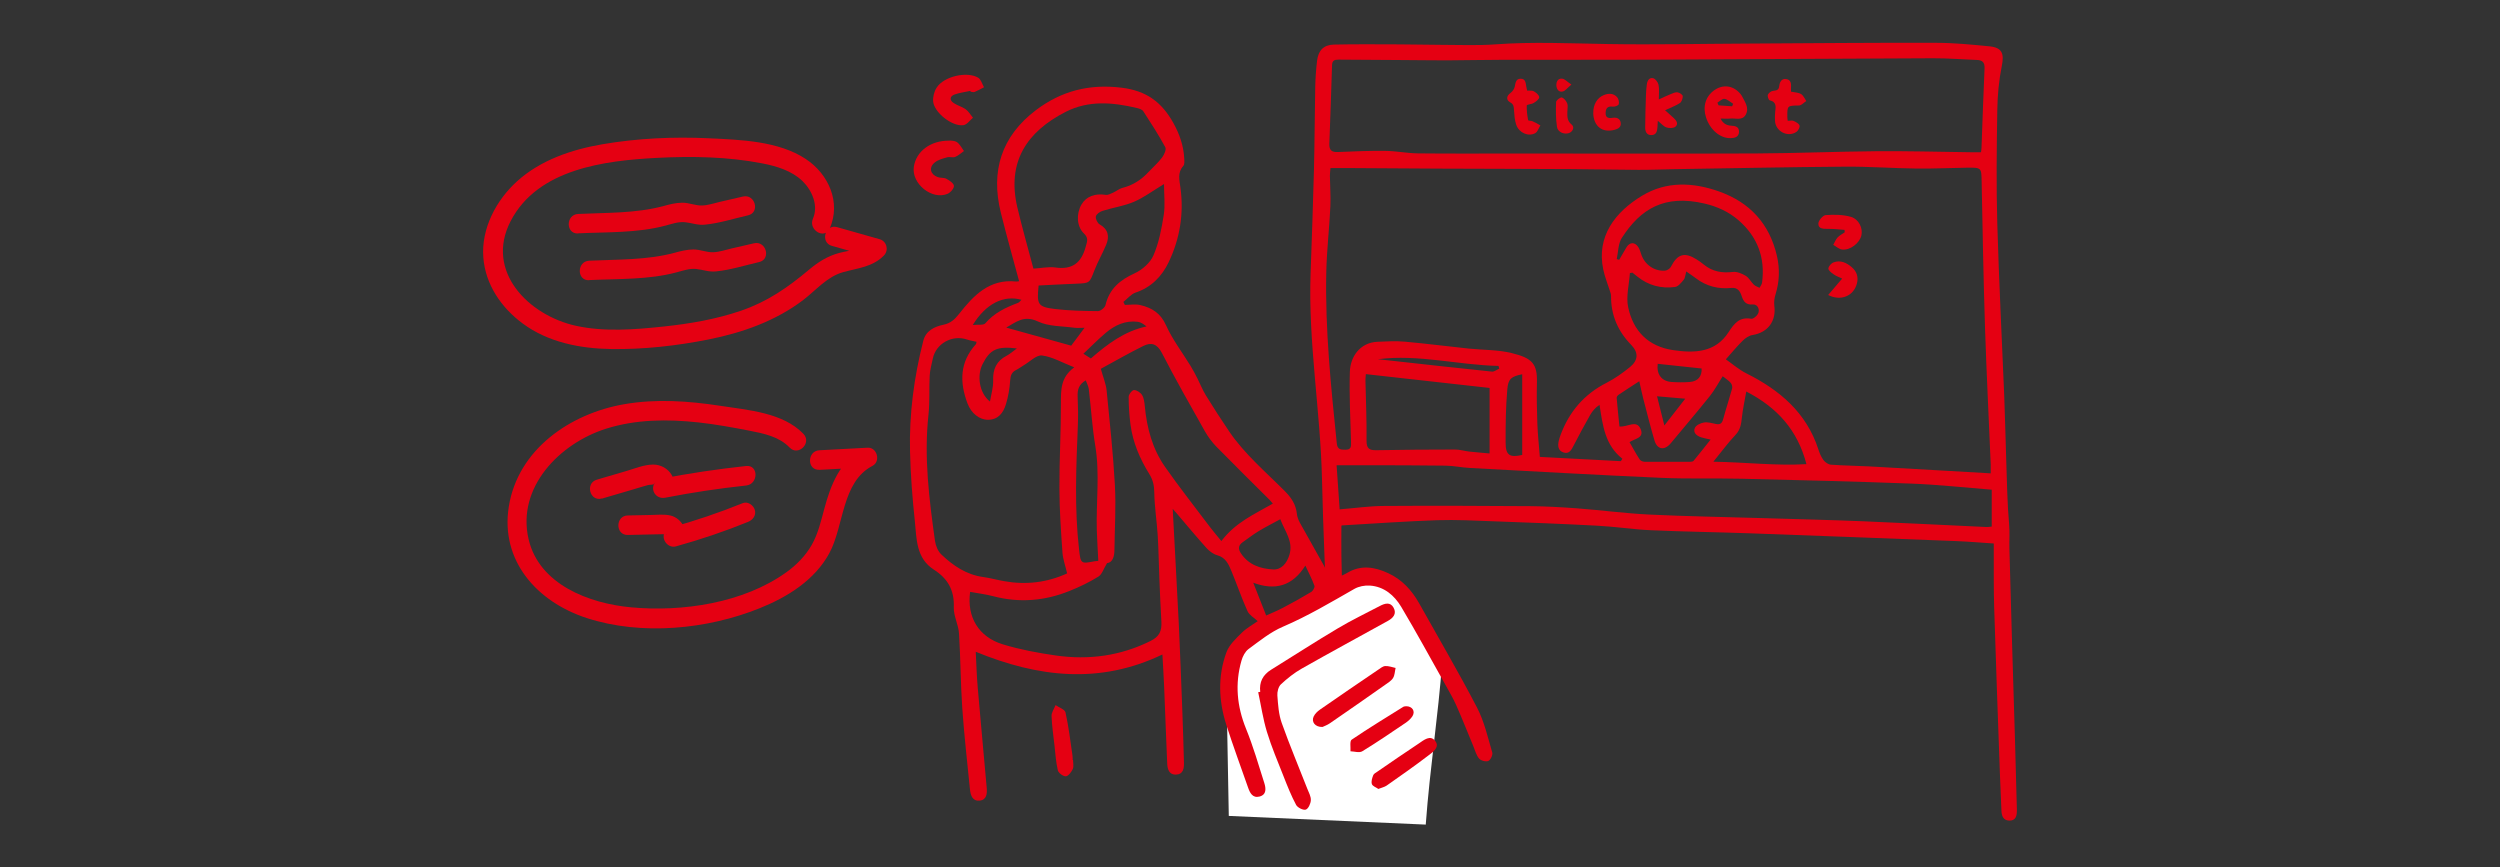 <?xml version="1.0" encoding="UTF-8"?>
<svg id="b" data-name="レイヤー 2" xmlns="http://www.w3.org/2000/svg" width="369" height="128" viewBox="0 0 369 128">
  <rect x="0" y="0" width="369" height="128" fill="#333333" stroke="none"/>
  <defs>
    <style>
      .d {
        fill: #fff;
      }

      .e {
        fill: #e50012;
      }

      .f {
        fill: none;
      }
    </style>
  </defs>
  <g id="c" data-name="レイヤー 1">
    <g>
      <g>
        <path class="e" d="m294.28,80.22c-1.96-.13-3.81-.29-5.66-.36-10.07-.39-20.14-.78-30.22-1.14-4.92-.18-9.84-.24-14.76-.46-2.64-.12-5.27-.53-7.91-.67-5.11-.27-10.22-.47-15.32-.65-2.75-.1-5.51-.25-8.26-.16-4.69.16-9.38.5-14.07.77-.06,0-.12.08-.09.05,0,1.51-.02,2.96,0,4.41.06,3.21.14,6.42.21,9.63.17,7.02.37,14.03.52,21.05.05,2.16-.04,4.33-.09,6.49,0,.36-.04.81-.25,1.06-.25.3-.7.61-1.06.6-.29,0-.67-.42-.84-.74-.16-.3-.11-.72-.12-1.09-.13-5.97-.28-11.94-.39-17.91-.05-2.72.01-5.45-.07-8.18-.24-7.35-.61-14.69-.77-22.04-.22-10.19-2.05-20.28-1.69-30.49.18-5.11.37-10.22.5-15.33.1-4.1.11-8.21.19-12.31.03-1.27.12-2.54.27-3.79.18-1.52.97-2.34,2.48-2.38,3.2-.07,6.4-.04,9.6-.03,2.13,0,4.25.07,6.38.07,2.61,0,5.23.12,7.83-.07,5.52-.41,11.03-.14,16.55-.05,7.02.12,14.04-.04,21.05-.07,9.15-.05,18.3-.14,27.44-.11,2.64,0,5.29.26,7.92.52,1.87.19,2.18,1.07,1.82,2.87-.43,2.14-.64,4.35-.67,6.54-.09,5.6-.16,11.21,0,16.8.24,8.43.68,16.85,1.02,25.27.13,3.21.19,6.42.3,9.62.11,3.17.15,6.35.43,9.5.11,1.22,0,2.4.04,3.6.24,9.36.54,18.73.82,28.09.1,3.43.19,6.86.28,10.3,0,.07,0,.15,0,.22,0,.78-.16,1.49-1.12,1.47-.91-.02-1.13-.72-1.16-1.49-.08-1.86-.16-3.73-.23-5.59-.29-8.13-.59-16.26-.84-24.39-.08-2.65-.05-5.3-.06-7.95,0-.44,0-.88,0-1.45Zm-.45-10.36c0-.57.01-.94,0-1.31-.28-6.71-.62-13.42-.84-20.13-.23-7.2-.36-14.4-.5-21.59-.04-2.08,0-2.1-2.16-2.08-2.46.03-4.93.16-7.39.13-3.54-.04-7.09-.31-10.63-.28-8.4.06-16.8.24-25.2.37-1.75.03-3.51.11-5.26.1-3.32-.01-6.65-.09-9.97-.11-6.45-.04-12.91-.04-19.36-.07-4.32-.02-8.64-.06-12.96-.08-1.03,0-2.07,0-3.18,0-.03.39-.09.75-.09,1.11.02,1.53.14,3.06.07,4.59-.15,3.2-.53,6.4-.6,9.6-.19,8.49.69,16.92,1.55,25.34.09.92.59.93,1.29.93.85,0,.83-.5.81-1.11-.09-3.47-.28-6.94-.17-10.41.07-2.24,1.53-4.3,4.06-4.41,1.34-.06,2.7-.14,4.03-.02,3.15.28,6.29.69,9.44,1.02,2.11.22,4.29.16,6.33.66,3.06.74,3.82,1.58,3.75,4.35-.05,2.01-.01,4.03.06,6.05.06,1.63.24,3.26.37,4.93,4.06.21,8.01.42,11.96.63.07-.12.15-.24.22-.36-2.56-2.01-2.9-4.89-3.37-7.96-.62.42-1.06.93-1.39,1.51-.84,1.48-1.65,2.99-2.43,4.5-.33.64-.65,1.29-1.48,1.03-.85-.27-.89-1-.71-1.76.06-.25.15-.5.23-.75,1.27-3.48,3.5-6.1,6.84-7.79,1.22-.62,2.35-1.44,3.42-2.3,1.26-1.02,1.29-2.16.18-3.3-1.97-2.02-2.99-4.41-2.96-7.24,0-.18-.06-.36-.11-.53-.35-1.11-.8-2.2-1.04-3.34-1.03-4.9,1.77-8.5,5.73-10.89,3.57-2.16,7.49-2,11.36-.63,4.58,1.63,7.46,4.79,8.55,9.54.43,1.89.37,3.77-.21,5.64-.17.54-.25,1.15-.18,1.71.3,2.26-.97,3.94-3.21,4.3-.52.08-1.06.45-1.45.83-.87.86-1.66,1.82-2.5,2.76.94.65,1.91,1.51,3.03,2.07,4.9,2.45,8.85,5.77,10.62,11.19.18.56.41,1.14.76,1.61.25.33.72.65,1.11.68,1.86.14,3.73.15,5.59.25,3.58.19,7.15.4,10.73.61,2.37.14,4.75.28,7.28.42Zm-1.43-47.41c.03-.27.07-.45.07-.62.15-3.91.27-7.83.45-11.74.04-.89-.32-1.21-1.13-1.24-2.16-.08-4.33-.26-6.49-.25-13.89.05-27.78.15-41.67.21-7.39.03-14.77,0-22.16.02-2.65,0-5.29.07-7.94.08-2.31,0-4.62-.04-6.94-.05-3.01-.02-6.03-.03-9.04-.06-.56,0-.92.13-.94.8-.12,3.88-.25,7.75-.4,11.63-.03.91.32,1.25,1.24,1.21,2.35-.1,4.7-.2,7.04-.17,1.6.02,3.2.35,4.79.37,4.77.05,9.55.02,14.32.02,11.87,0,23.74.04,35.62-.01,5.9-.03,11.79-.28,17.69-.33,4.63-.04,9.26.09,13.88.15.51,0,1.02,0,1.58,0Zm-94.66,52.73c2.28-.18,4.39-.49,6.5-.5,7.2-.05,14.39-.02,21.59.03,2.31.02,4.63.15,6.93.32,3.57.27,7.13.75,10.7.92,5.51.27,11.03.35,16.55.52,5,.15,10,.27,15,.47,6.08.25,12.15.57,18.22.85.28.01.56-.05.75-.07v-5.44c-4.03-.32-7.93-.75-11.84-.9-8.38-.32-16.77-.52-25.16-.72-3.92-.09-7.84.04-11.75-.13-9.43-.42-18.86-.95-28.28-1.46-1.19-.06-2.36-.32-3.55-.34-3.91-.06-7.83-.05-11.75-.06-1.41,0-2.81,0-4.37,0,.15,2.19.29,4.25.45,6.51Zm3.86-19.95c-.03.4-.07.69-.06.98.06,2.94.2,5.88.16,8.82-.01,1.19.42,1.44,1.47,1.42,3.87-.07,7.73-.1,11.6-.1.69,0,1.38.22,2.08.3,1.01.11,2.02.19,3.01.28v-9.67c-6.03-.67-12.12-1.35-18.27-2.04Zm37.02-16.99c.12.04.24.07.37.11.35-.6.69-1.19,1.04-1.79.5-.86,1.28-.89,1.81-.04.19.31.29.68.41,1.03.5,1.5,1.92,2.51,3.5,2.4.31-.02.74-.3.88-.58.95-1.87,2-2.2,3.76-1.1.38.24.75.49,1.09.78,1.27,1.04,2.69,1.28,4.3,1.09.61-.07,1.35.24,1.9.58.48.29.77.9,1.2,1.31.22.21.55.3.83.45.13-.25.33-.49.37-.76.49-3.68-.67-6.76-3.45-9.19-1.45-1.27-3.17-2.05-5.06-2.49-5.88-1.37-9.41.76-12.19,5.08-.55.85-.52,2.07-.75,3.12Zm10.27,1.83c-.15.54-.16.97-.38,1.23-.36.43-.81,1-1.28,1.06-2.03.27-3.92-.22-5.55-1.53-.25-.2-.49-.39-.74-.59l-.37.07c-.11,1.69-.59,3.46-.25,5.05.74,3.48,2.94,5.78,6.64,6.32,3.16.47,6.23.37,8.17-2.64.87-1.34,1.62-2.29,3.35-1.99.28.05.75-.34.95-.65.42-.64.01-1.51-.69-1.46-.99.08-1.38-.36-1.67-1.24-.2-.63-.55-1.3-1.5-1.2-1.93.2-3.7-.24-5.26-1.43-.41-.31-.84-.6-1.43-1.01Zm5.38,15.46c-.67,1.05-1.19,2.05-1.88,2.91-1.89,2.36-3.85,4.66-5.78,6.98-.93,1.12-2,.96-2.41-.41-.61-2.06-1.13-4.15-1.67-6.23-.21-.81-.37-1.64-.57-2.51-1.1.71-2.09,1.35-3.07,2.01-.13.09-.28.3-.27.45.12,1.42.27,2.85.41,4.22,1.23.12,2.51-1.06,3.13.38.59,1.37-.99,1.43-1.64,1.94.52.89.97,1.75,1.5,2.55.13.2.48.34.74.34,2.23.02,4.46,0,6.69,0,.18,0,.42-.02.52-.14.84-1.01,1.65-2.05,2.52-3.14-.54-.12-.98-.19-1.4-.33-.66-.22-1.24-.69-.93-1.39.18-.4.85-.72,1.35-.8.56-.09,1.18.1,1.76.22.66.14.92-.13,1.08-.75.4-1.5.9-2.98,1.31-4.48.07-.25-.03-.64-.21-.84-.31-.36-.73-.62-1.17-.97Zm-1.38,12.62c4.68.07,9.18.62,13.74.36-1.31-5.03-4.3-8.35-8.88-10.72-.24,1.39-.52,2.62-.65,3.86-.1.94-.22,1.78-.93,2.53-1.12,1.18-2.09,2.51-3.27,3.96Zm-28.21-12.91c-1.59.33-2.07.64-2.2,2.22-.23,2.62-.26,5.26-.25,7.89,0,1.86.62,2.22,2.45,1.8v-11.91Zm-21.31-2.22c.61.07,1.22.13,1.83.2,5,.55,10.01,1.12,15.01,1.63.34.04.72-.29,1.08-.44-.04-.13-.07-.27-.11-.4-5.95-.12-11.79-1.76-17.81-.99Zm41.31.67c-.2,1.55.55,2.58,2.05,2.69.89.06,1.79.07,2.68,0,1.24-.1,1.8-.85,1.75-1.99-2.16-.23-4.29-.46-6.48-.69Zm-.1,4.81c.35,1.4.68,2.7,1.08,4.3,1.17-1.5,2.09-2.67,3.08-3.95-1.38-.12-2.62-.22-4.16-.36Z"/>
        <path class="e" d="m272.26,33.93c-.81-.06-1.62-.16-2.44-.15-.67,0-1.45.03-1.43-.78.01-.45.67-1.22,1.08-1.25,1.23-.09,2.52-.08,3.7.25,1.21.34,1.82,1.7,1.57,2.76-.27,1.13-1.66,2.22-2.85,2.07-.46-.05-.87-.45-1.3-.69.21-.37.36-.79.64-1.09.29-.31.7-.51,1.05-.76,0-.12-.02-.23-.02-.35Z"/>
        <path class="e" d="m269.84,43.54c.68-.8,1.3-1.53,2.06-2.42-.48-.23-.91-.38-1.27-.64-.32-.22-.79-.59-.76-.85.03-.34.43-.79.78-.91,1.01-.37,1.9.06,2.66.71.75.63,1.02,1.46.77,2.41-.47,1.85-2.38,2.66-4.24,1.7Z"/>
        <path class="e" d="m253.95,17.5c.34.68.84,1.01,1.55,1.05.6.03,1.19.14,1.18.9-.02.77-.62.93-1.26.94-1.53.03-3.02-1.23-3.61-3.06-.52-1.6-.06-3.12,1.23-4.02,1.23-.86,2.67-.72,3.69.38.14.15.29.31.38.49.43.86,1.11,1.72.57,2.73-.52.96-1.54.49-2.34.59-.42.05-.86,0-1.38,0Zm-.46-2.35c.06.13.11.27.17.4.67.05,1.33.1,2,.14.05-.12.1-.25.15-.37-.42-.26-.82-.66-1.28-.73-.31-.05-.69.36-1.04.56Z"/>
        <path class="e" d="m244.84,14.68c.65-.3,1.2-.57,1.76-.79.32-.13.69-.31,1.01-.26.29.04.75.35.76.56.02.34-.16.85-.43,1.03-.63.41-1.37.67-2.18,1.05.46.41.88.78,1.28,1.15.41.37.73.88.25,1.28-.28.24-.93.24-1.32.11-.44-.15-.78-.58-1.28-.98-.02.39-.03.67-.05.94-.04.6-.17,1.17-.92,1.17-.68,0-.89-.53-.89-1.1.01-1.57.06-3.13.11-4.7.02-.56.05-1.12.13-1.68.07-.54.36-1.07.95-.91.33.09.7.6.78.97.13.64.04,1.33.04,2.16Z"/>
        <path class="e" d="m263.87,17.83c.35,0,.65-.08.87.02.34.16.77.38.87.68.08.24-.19.75-.45.93-1.28.88-3.11-.08-3.17-1.63-.02-.41-.02-.83.02-1.24.07-.75.29-1.53-.81-1.79-.16-.04-.35-.6-.26-.82.11-.26.48-.54.76-.57.48-.06.84-.08.91-.68.07-.58.31-1.17,1.04-1.06.73.11.74.73.7,1.32-.01.17,0,.34,0,.54.53.11,1.07.11,1.48.35.34.2.53.67.78,1.03-.36.23-.72.65-1.08.66-1.74.03-1.74-.01-1.72,1.75,0,.14.03.28.06.52Z"/>
        <path class="e" d="m225.43,13.37c.35.03.73-.04.97.11.34.2.78.56.79.87,0,.28-.46.63-.8.84-.32.2-1.03.23-1.04.37-.03.72.07,1.45.2,2.17.02.1.46.08.68.18.39.17.76.39,1.13.6-.25.39-.4.94-.75,1.14-1.01.56-2.39-.03-2.81-1.22-.25-.71-.28-1.5-.34-2.25-.03-.46-.05-.8-.55-1.07-.65-.36-.55-.97.05-1.4.28-.2.53-.56.61-.89.13-.57.14-1.2.89-1.2.73,0,.73.64.82,1.16.03.2.08.4.13.62Z"/>
        <path class="e" d="m235.17,16.68c-.03-1.23.56-2.25,1.56-2.65.71-.28,1.43-.28,1.96.32.21.24.32.72.24,1.03-.05.19-.57.4-.85.36-.75-.1-1.06.19-1.09.89-.03.77.4.85,1.04.76.58-.09,1.11.09,1.19.76.08.61-.36.86-.9,1.01-1.82.49-3.11-.52-3.16-2.48Z"/>
        <g>
          <path class="e" d="m231.34,16.4c0,.73-.08,1.42.64,1.99.48.39.15,1.12-.49,1.28-.69.18-1.57-.19-1.68-.94-.18-1.21-.18-2.45-.13-3.67.01-.25.62-.73.84-.67.33.09.65.51.8.87.13.33.03.76.03,1.14Z"/>
          <path class="e" d="m231.94,12.48c-.6.5-.91.95-1.3,1.03-.57.12-.9-.34-.92-.92-.02-.58.27-1.05.86-.98.39.05.73.45,1.36.87Z"/>
        </g>
      </g>
      <path class="d" d="m196.22,85.83c1.41-.36,5.04-1.07,8.72.72,1.63.79,2.67,1.79,3.32,2.41,2.93,2.85,4.12,6.27,4.63,8.45-.64,8.64-1.81,15.67-2.45,24.3-9.69-.43-19.38-.86-29.07-1.28l-.43-23.41c5.1-3.73,10.19-7.46,15.29-11.19Z"/>
      <g>
        <g>
          <path class="e" d="m166.05,45c.76,0,1.55-.14,2.27.03,1.68.4,2.98,1.18,3.78,2.97.95,2.11,2.39,3.99,3.61,5.98.37.6.7,1.23,1.02,1.86.42.83.76,1.7,1.24,2.49,1.12,1.81,2.27,3.61,3.47,5.37,2.29,3.36,5.4,5.97,8.24,8.83.88.89,1.6,1.91,1.74,3.31.08.87.68,1.71,1.12,2.52.93,1.72,1.93,3.4,2.87,5.12.35.63.62,1.29.99,2.07.86-.33,1.69-.53,2.39-.96,2.07-1.27,4.13-.91,6.13.02,2,.93,3.45,2.49,4.53,4.41,2.87,5.14,5.86,10.22,8.57,15.44,1.06,2.04,1.58,4.38,2.24,6.62.1.35-.26,1.1-.59,1.24-.36.15-1.1-.05-1.36-.36-.42-.5-.59-1.21-.85-1.83-.83-2-1.62-4.01-2.5-5.99-.47-1.07-1.07-2.08-1.64-3.1-2.15-3.83-4.25-7.69-6.5-11.47-1.02-1.7-2.53-3-4.64-3.14-.75-.05-1.62.12-2.26.48-3.47,1.98-6.89,4.02-10.58,5.6-1.82.78-3.44,2.1-5.06,3.29-.5.37-.86,1.08-1.04,1.71-.98,3.42-.67,6.73.67,10.04,1.06,2.61,1.85,5.33,2.7,8.02.24.77.37,1.72-.71,2-1.02.26-1.41-.54-1.69-1.34-1.08-3.08-2.21-6.14-3.21-9.25-1.13-3.55-1.28-7.17.02-10.7.4-1.1,1.4-2.03,2.27-2.89.73-.72,1.68-1.23,2.35-1.71-.54-.51-1.25-.9-1.51-1.48-.88-1.94-1.56-3.96-2.38-5.93-.41-.99-.84-1.98-2.09-2.32-.58-.16-1.16-.6-1.58-1.06-1.51-1.68-2.95-3.42-4.42-5.14-.2-.23-.41-.46-.57-.65.3,5.69.62,11.35.9,17.02.21,4.35.36,8.71.53,13.06.09,2.46.17,4.92.23,7.39.02.85-.1,1.73-1.19,1.76-.99.03-1.24-.79-1.28-1.6-.17-3.83-.3-7.66-.46-11.5-.06-1.49-.16-2.98-.25-4.63-9.27,4.45-18.36,3.37-27.55-.4.09,1.74.14,3.57.3,5.39.42,4.9.89,9.81,1.32,14.71.07.84,0,1.76-1.05,1.87-1.04.1-1.33-.77-1.42-1.61-.4-4.01-.86-8.03-1.14-12.05-.25-3.66-.25-7.34-.48-11.01-.08-1.31-.82-2.6-.77-3.88.1-2.52-.9-4.24-2.95-5.55-2.63-1.69-2.53-4.54-2.8-7.15-.36-3.4-.63-6.82-.71-10.24-.14-5.55.59-11.02,1.96-16.39.38-1.47,1.62-2.08,2.97-2.36,1.04-.22,1.64-.75,2.31-1.6,2.12-2.7,4.47-5.2,8.41-4.78.15.02.32-.04.45-.05-.91-3.38-1.86-6.74-2.7-10.12-1.52-6.14.09-11.27,5.19-15.13,3.73-2.82,7.84-3.89,12.61-3.31,3.68.44,5.96,2.13,7.68,5.23.91,1.65,1.48,3.3,1.59,5.14.02.4.08.93-.13,1.17-.91,1.03-.57,2.09-.42,3.27.51,3.81-.09,7.5-1.75,10.96-1,2.08-2.55,3.69-4.87,4.47-.68.23-1.21.91-1.81,1.38.07.15.15.3.22.45Zm-3.57,9.43c.37,1.35.77,2.27.86,3.21.46,4.65.96,9.31,1.22,13.98.17,3.17-.03,6.37-.07,9.56-.01,1.02-.29,1.85-1.09,1.94-.51.83-.74,1.66-1.28,1.99-1.34.83-2.78,1.52-4.25,2.11-3.66,1.48-7.42,1.8-11.27.78-1.11-.29-2.27-.43-3.41-.64-.51,3.69,1.24,6.66,4.84,7.75,2.53.77,5.17,1.26,7.8,1.64,4.87.7,9.58.06,14.02-2.16,1.26-.63,1.65-1.44,1.57-2.83-.13-2.13-.21-4.27-.3-6.41-.09-2.1-.11-4.2-.24-6.29-.13-2.13-.48-4.26-.51-6.39-.01-1.02-.2-1.84-.73-2.7-1.4-2.25-2.43-4.66-2.78-7.3-.18-1.36-.27-2.73-.27-4.1,0-.36.51-1,.79-1,.41,0,.96.37,1.19.74.28.45.34,1.07.4,1.62.3,3.23,1.12,6.31,2.99,8.98,2.13,3.04,4.43,5.96,6.67,8.93.51.67,1.06,1.3,1.64,2.02,2.12-2.79,4.94-3.99,7.6-5.53-.2-.23-.32-.39-.46-.53-2.63-2.62-5.28-5.23-7.88-7.88-.66-.68-1.24-1.47-1.71-2.3-2.16-3.83-4.33-7.65-6.34-11.55-.69-1.33-1.56-1.58-2.7-1.02-2.15,1.06-4.23,2.26-6.31,3.39Zm-4.97,30.21c-.26-1.13-.62-2.09-.69-3.08-.22-3.14-.44-6.28-.45-9.43-.02-4.2.23-8.4.22-12.6,0-1.96-.06-3.83,1.97-5.31-1.76-.69-3.22-1.55-4.75-1.75-.83-.11-1.8.92-2.7,1.44-.38.22-.74.51-1.13.7-.67.33-.83.82-.88,1.55-.08,1.18-.28,2.39-.63,3.52-.38,1.24-1.12,2.27-2.64,2.28-1.29,0-2.48-.96-3.03-2.42-1.18-3.13-1.15-6.09,1.23-8.72.07-.07.06-.21.11-.37-.5-.12-.98-.19-1.43-.34-2.14-.73-4.57.58-5.03,2.83-.17.83-.41,1.65-.46,2.49-.1,1.93.03,3.89-.18,5.81-.68,6.25.1,12.41.96,18.57.1.72.43,1.55.94,2.03,1.74,1.66,3.7,2.99,6.18,3.33,1.04.14,2.05.43,3.09.61,3.22.58,6.33.21,9.31-1.15Zm-5-44.99c1.19-.07,2.26-.31,3.26-.17,2.49.36,3.83-.67,4.47-3.03.21-.78.48-1.29-.25-1.99-1.09-1.05-1.15-2.92-.36-4.28.7-1.19,1.99-1.67,3.58-1.42.34.05.74-.17,1.09-.33.47-.21.89-.58,1.37-.7,1.55-.38,2.8-1.21,3.87-2.36.66-.71,1.4-1.35,1.98-2.12.31-.41.66-1.19.48-1.52-.99-1.82-2.12-3.57-3.25-5.31-.17-.26-.61-.4-.95-.48-3.56-.84-7.1-1.17-10.51.57-5.73,2.93-8.71,7.38-7.13,14.1.7,2.96,1.54,5.89,2.37,9.03Zm19.32-12.5c-1.72,1.04-3.02,2.02-4.47,2.64-1.46.62-3.09.85-4.62,1.33-.4.12-.92.49-.99.82-.07.35.23.99.55,1.17,1.28.73,1.48,1.77.98,2.99-.53,1.3-1.26,2.53-1.76,3.84-.7,1.82-.68,1.86-2.61,1.93-1.88.07-3.76.18-5.61.27-.29,2.82-.13,3.16,2.42,3.47,2.1.25,4.23.29,6.34.31.38,0,1.02-.51,1.11-.89.57-2.4,2.13-3.7,4.3-4.69,1.12-.51,2.31-1.55,2.78-2.65.81-1.86,1.2-3.94,1.52-5.96.23-1.47.04-3,.04-4.57Zm-9.72,55.62c-.08-1.54-.17-3.02-.22-4.49-.12-4.14.46-8.29-.22-12.44-.46-2.77-.63-5.6-.96-8.39-.05-.43-.28-.85-.45-1.31-1.05.61-1.24,1.41-1.2,2.37.06,1.45.09,2.9.03,4.35-.25,6.09-.51,12.18.18,18.25.24,2.12.27,2.12,2.3,1.73.23-.04.47-.05.54-.06Zm26.87-6.14c-1.15.63-2.19,1.15-3.18,1.75-.82.5-1.59,1.09-2.38,1.65-.63.45-.71.96-.26,1.64,1.14,1.71,2.88,2.28,4.76,2.38,1.24.06,2.02-.94,2.39-2.13.62-2.01-.65-3.45-1.34-5.29Zm-2.1,14.22c.64-.29,1.56-.66,2.44-1.12,1.42-.74,2.82-1.52,4.2-2.35.27-.16.57-.69.49-.92-.36-.99-.85-1.93-1.34-2.98-1.9,3.04-4.48,3.73-7.69,2.53.69,1.74,1.29,3.27,1.9,4.82Zm-38.37-42.5c3.23.9,6.45,1.79,9.6,2.67.57-.77,1.22-1.64,1.97-2.64-.59,0-1.03.05-1.46,0-1.83-.26-3.82-.17-5.42-.93-2.11-1-3.3.15-4.69.91Zm-2.39,10.92c.17-1.04.5-2.08.47-3.11-.06-1.68.49-2.88,2-3.66.48-.25.88-.62,1.5-1.07-2.93-.36-3.96.14-5.06,2.31-.85,1.67-.53,4.25,1.1,5.54Zm14.89-6.36c2.44-2.12,4.96-4.03,8.22-4.73-.42-.32-.83-.62-1.26-.68-1.84-.24-3.4.48-4.76,1.63-1.13.95-2.17,2.02-3.3,3.08.34.22.7.45,1.1.7Zm-17.43-4.94c.8-.09,1.59.06,1.85-.25,1.31-1.53,3.02-2.34,4.84-3.02.18-.07.3-.27.5-.45-2.63-.74-5.26.57-7.19,3.72Z"/>
          <path class="e" d="m186.01,102.13c-.17-1.45.38-2.52,1.61-3.28,3.29-2.04,6.53-4.14,9.85-6.11,2.01-1.2,4.13-2.21,6.2-3.3.73-.38,1.53-.63,2.02.25.51.91-.08,1.54-.85,1.96-4.24,2.35-8.5,4.65-12.71,7.04-1.11.63-2.14,1.45-3.07,2.32-.37.35-.56,1.1-.52,1.65.1,1.36.19,2.77.64,4.04,1.16,3.27,2.51,6.47,3.77,9.7.22.56.56,1.15.53,1.71-.02.5-.37,1.27-.75,1.39-.38.12-1.2-.29-1.42-.69-.72-1.35-1.29-2.78-1.85-4.21-.86-2.18-1.78-4.34-2.46-6.57-.58-1.91-.87-3.91-1.29-5.86.1-.02.2-.03.3-.05Z"/>
          <path class="e" d="m195.19,107.3c-1.07.03-1.66-.74-1.3-1.53.19-.41.57-.78.95-1.04,2.84-1.98,5.71-3.93,8.57-5.87.33-.22.69-.53,1.05-.55.5-.03,1.02.17,1.53.28-.12.5-.12,1.08-.38,1.49-.26.42-.76.71-1.18,1.01-2.7,1.9-5.41,3.79-8.13,5.66-.39.27-.85.43-1.12.56Z"/>
          <path class="e" d="m140.17,20.74c.17.03.73,0,1.09.25.43.31.69.86,1.02,1.3-.43.3-.82.68-1.29.87-.35.14-.82-.05-1.19.06-.64.18-1.35.36-1.84.77-.9.73-.65,1.75.44,2.15.41.15.92.05,1.29.25.45.24,1.08.66,1.11,1.04.03.38-.51,1-.95,1.18-2.3.96-5.33-1.51-4.97-3.98.33-2.27,2.44-3.92,5.28-3.87Z"/>
          <path class="e" d="m143.24,13.41c-.78.17-1.58.27-2.33.53-.7.25-.82.81-.16,1.26.55.38,1.25.54,1.79.93.43.31.72.83,1.07,1.25-.46.38-.87,1-1.38,1.09-1.65.27-4.37-1.86-4.5-3.52-.05-.67.16-1.47.53-2.03,1.05-1.64,4.45-2.44,6.12-1.45.42.25.58.93.86,1.41-.46.23-.9.49-1.38.69-.17.07-.4-.01-.6-.03,0-.04-.02-.08-.03-.13Z"/>
          <path class="e" d="m203.45,116.45c-.32-.23-.85-.4-.96-.72-.13-.38.04-.9.2-1.31.09-.23.4-.38.63-.54,2.03-1.39,4.04-2.79,6.09-4.14.74-.49,1.7-1.34,2.44-.36.69.91-.35,1.62-1.01,2.12-2.01,1.54-4.09,2.99-6.17,4.45-.32.22-.73.3-1.23.5Z"/>
          <path class="e" d="m207.56,104.24c.9,0,1.38.74.91,1.48-.25.39-.64.73-1.03.99-2.1,1.42-4.2,2.86-6.37,4.18-.43.26-1.15.02-1.74,0,.04-.59-.13-1.5.17-1.71,2.49-1.69,5.07-3.26,7.62-4.85.13-.08.31-.07.44-.09Z"/>
          <path class="e" d="m158.38,112.18c0,.44.13.94-.03,1.31-.21.45-.64,1.05-1.02,1.09-.38.04-1.1-.48-1.19-.87-.29-1.2-.36-2.46-.5-3.7-.16-1.44-.38-2.88-.43-4.32-.02-.53.38-1.08.59-1.62.51.36,1.38.64,1.47,1.09.46,2.07.71,4.19,1.02,6.3.04.24.03.48.04.72h.05Z"/>
        </g>
        <path class="e" d="m122.79,36.29c2.09.59,4.18,1.19,6.28,1.78-.21-.8-.42-1.6-.63-2.4-1.18,1.21-3,1.25-4.55,1.66-1.75.46-3.16,1.37-4.53,2.52-3.07,2.58-6.09,4.67-9.92,5.99-3.72,1.28-7.63,1.95-11.54,2.36-4.24.45-8.67.81-12.88-.11-6.98-1.53-13.49-8.03-9.65-15.45,3.99-7.72,13.89-8.94,21.64-9.34,5.12-.27,10.48-.17,15.52.82,2.1.41,4.31,1.07,5.9,2.59,1.42,1.37,2.41,3.63,1.56,5.56-.73,1.68,1.74,3.15,2.48,1.45,1.69-3.86-.16-8.02-3.55-10.26-4.03-2.66-9.64-2.83-14.31-3.05-5.22-.25-10.52,0-15.68.88-4.54.78-9.12,2.32-12.6,5.46-3.1,2.8-5.32,7-4.99,11.26.31,4,2.65,7.4,5.81,9.74,3.75,2.78,8.48,3.7,13.07,3.77,4.77.07,9.66-.48,14.34-1.41,4.99-.99,9.93-2.73,14.01-5.84,1.89-1.45,3.51-3.44,5.88-4.1,2.16-.6,4.36-.76,6.02-2.46.76-.78.41-2.11-.63-2.4-2.09-.59-4.18-1.19-6.28-1.78-1.78-.51-2.55,2.27-.76,2.77h0Z"/>
        <path class="e" d="m85.32,34.44c4.27-.2,8.79-.03,12.94-1.15.93-.25,1.89-.59,2.86-.49,1.03.11,1.87.47,2.93.36,2.14-.21,4.28-.9,6.37-1.38,1.8-.41,1.04-3.19-.76-2.77-1.11.26-2.23.51-3.34.77-.87.2-1.78.52-2.67.55-1,.04-1.94-.42-2.95-.41-.94.01-1.87.24-2.76.49-4.07,1.1-8.42.97-12.61,1.17-1.84.09-1.85,2.97,0,2.88h0Z"/>
        <path class="e" d="m86.95,41.34c4.27-.2,8.79-.03,12.94-1.15.93-.25,1.89-.59,2.86-.49,1.03.11,1.87.47,2.93.36,2.14-.21,4.28-.9,6.37-1.38,1.8-.41,1.04-3.19-.76-2.77-1.11.26-2.23.51-3.34.77-.87.2-1.78.52-2.67.55-1,.04-1.94-.42-2.95-.41-.94.01-1.87.24-2.76.49-4.07,1.1-8.42.97-12.61,1.17-1.84.09-1.85,2.97,0,2.88h0Z"/>
        <path class="e" d="m120.95,69.35c2.37-.13,4.74-.26,7.11-.38-.24-.89-.48-1.79-.73-2.68-3.37,1.75-4.73,5.34-5.66,8.79-.49,1.82-.92,3.7-1.86,5.35-.92,1.61-2.24,2.96-3.75,4.04-6.32,4.54-15.34,5.88-22.93,5.17-6.16-.57-13.55-3.35-15.11-10.05-1.79-7.69,4.63-14.16,11.42-16.31,4.42-1.4,9.09-1.43,13.67-.93,2.54.28,5.05.74,7.56,1.23,2.12.42,4.32.86,5.88,2.48,1.29,1.34,3.32-.7,2.03-2.03-3.03-3.14-8.17-3.5-12.24-4.13-4.71-.72-9.48-1.06-14.2-.24-7.97,1.38-15.69,6.65-17.04,15.11-1.28,8.04,4.21,14.08,11.49,16.45,8.08,2.63,17.76,1.69,25.55-1.45,4.08-1.64,8.1-4.13,10.26-8.1,2.2-4.05,1.81-10.54,6.38-12.91,1.25-.65.69-2.76-.73-2.68-2.37.13-4.74.26-7.11.38-1.84.1-1.85,2.98,0,2.88h0Z"/>
        <path class="e" d="m88.86,73.59c1.54-.45,3.09-.91,4.63-1.36.71-.21,1.42-.44,2.14-.63.23-.06.76-.04.92-.15.31-.2-.52.48.24-.39-.97,1.11-.03,2.68,1.4,2.4,3.96-.77,7.94-1.37,11.95-1.8,1.82-.2,1.84-3.07,0-2.88-4.26.46-8.51,1.09-12.72,1.91.47.8.93,1.6,1.4,2.4,1.7-1.94-.04-4.51-2.39-4.52-1.32,0-2.66.56-3.91.93-1.48.43-2.95.87-4.43,1.3-1.77.52-1.02,3.3.76,2.77h0Z"/>
        <path class="e" d="m92.66,78.96c1.19-.03,2.38-.05,3.57-.08.52-.01,1.04-.03,1.55-.03-.04,0,.68.04.63.07-.39.19.4-1.08-.03-.68-1.07.99.05,2.78,1.4,2.4,3.61-1,7.16-2.2,10.63-3.61.72-.29,1.23-.96,1-1.77-.19-.68-1.04-1.3-1.77-1-3.47,1.4-7.02,2.61-10.63,3.61.47.8.93,1.6,1.4,2.4,1.56-1.45.35-3.78-1.48-4.19-.93-.2-1.93-.09-2.86-.07-1.14.02-2.27.05-3.41.07-1.85.04-1.85,2.92,0,2.88h0Z"/>
      </g>
    </g>
    <rect class="f" width="369" height="128"/>
  </g>
</svg>